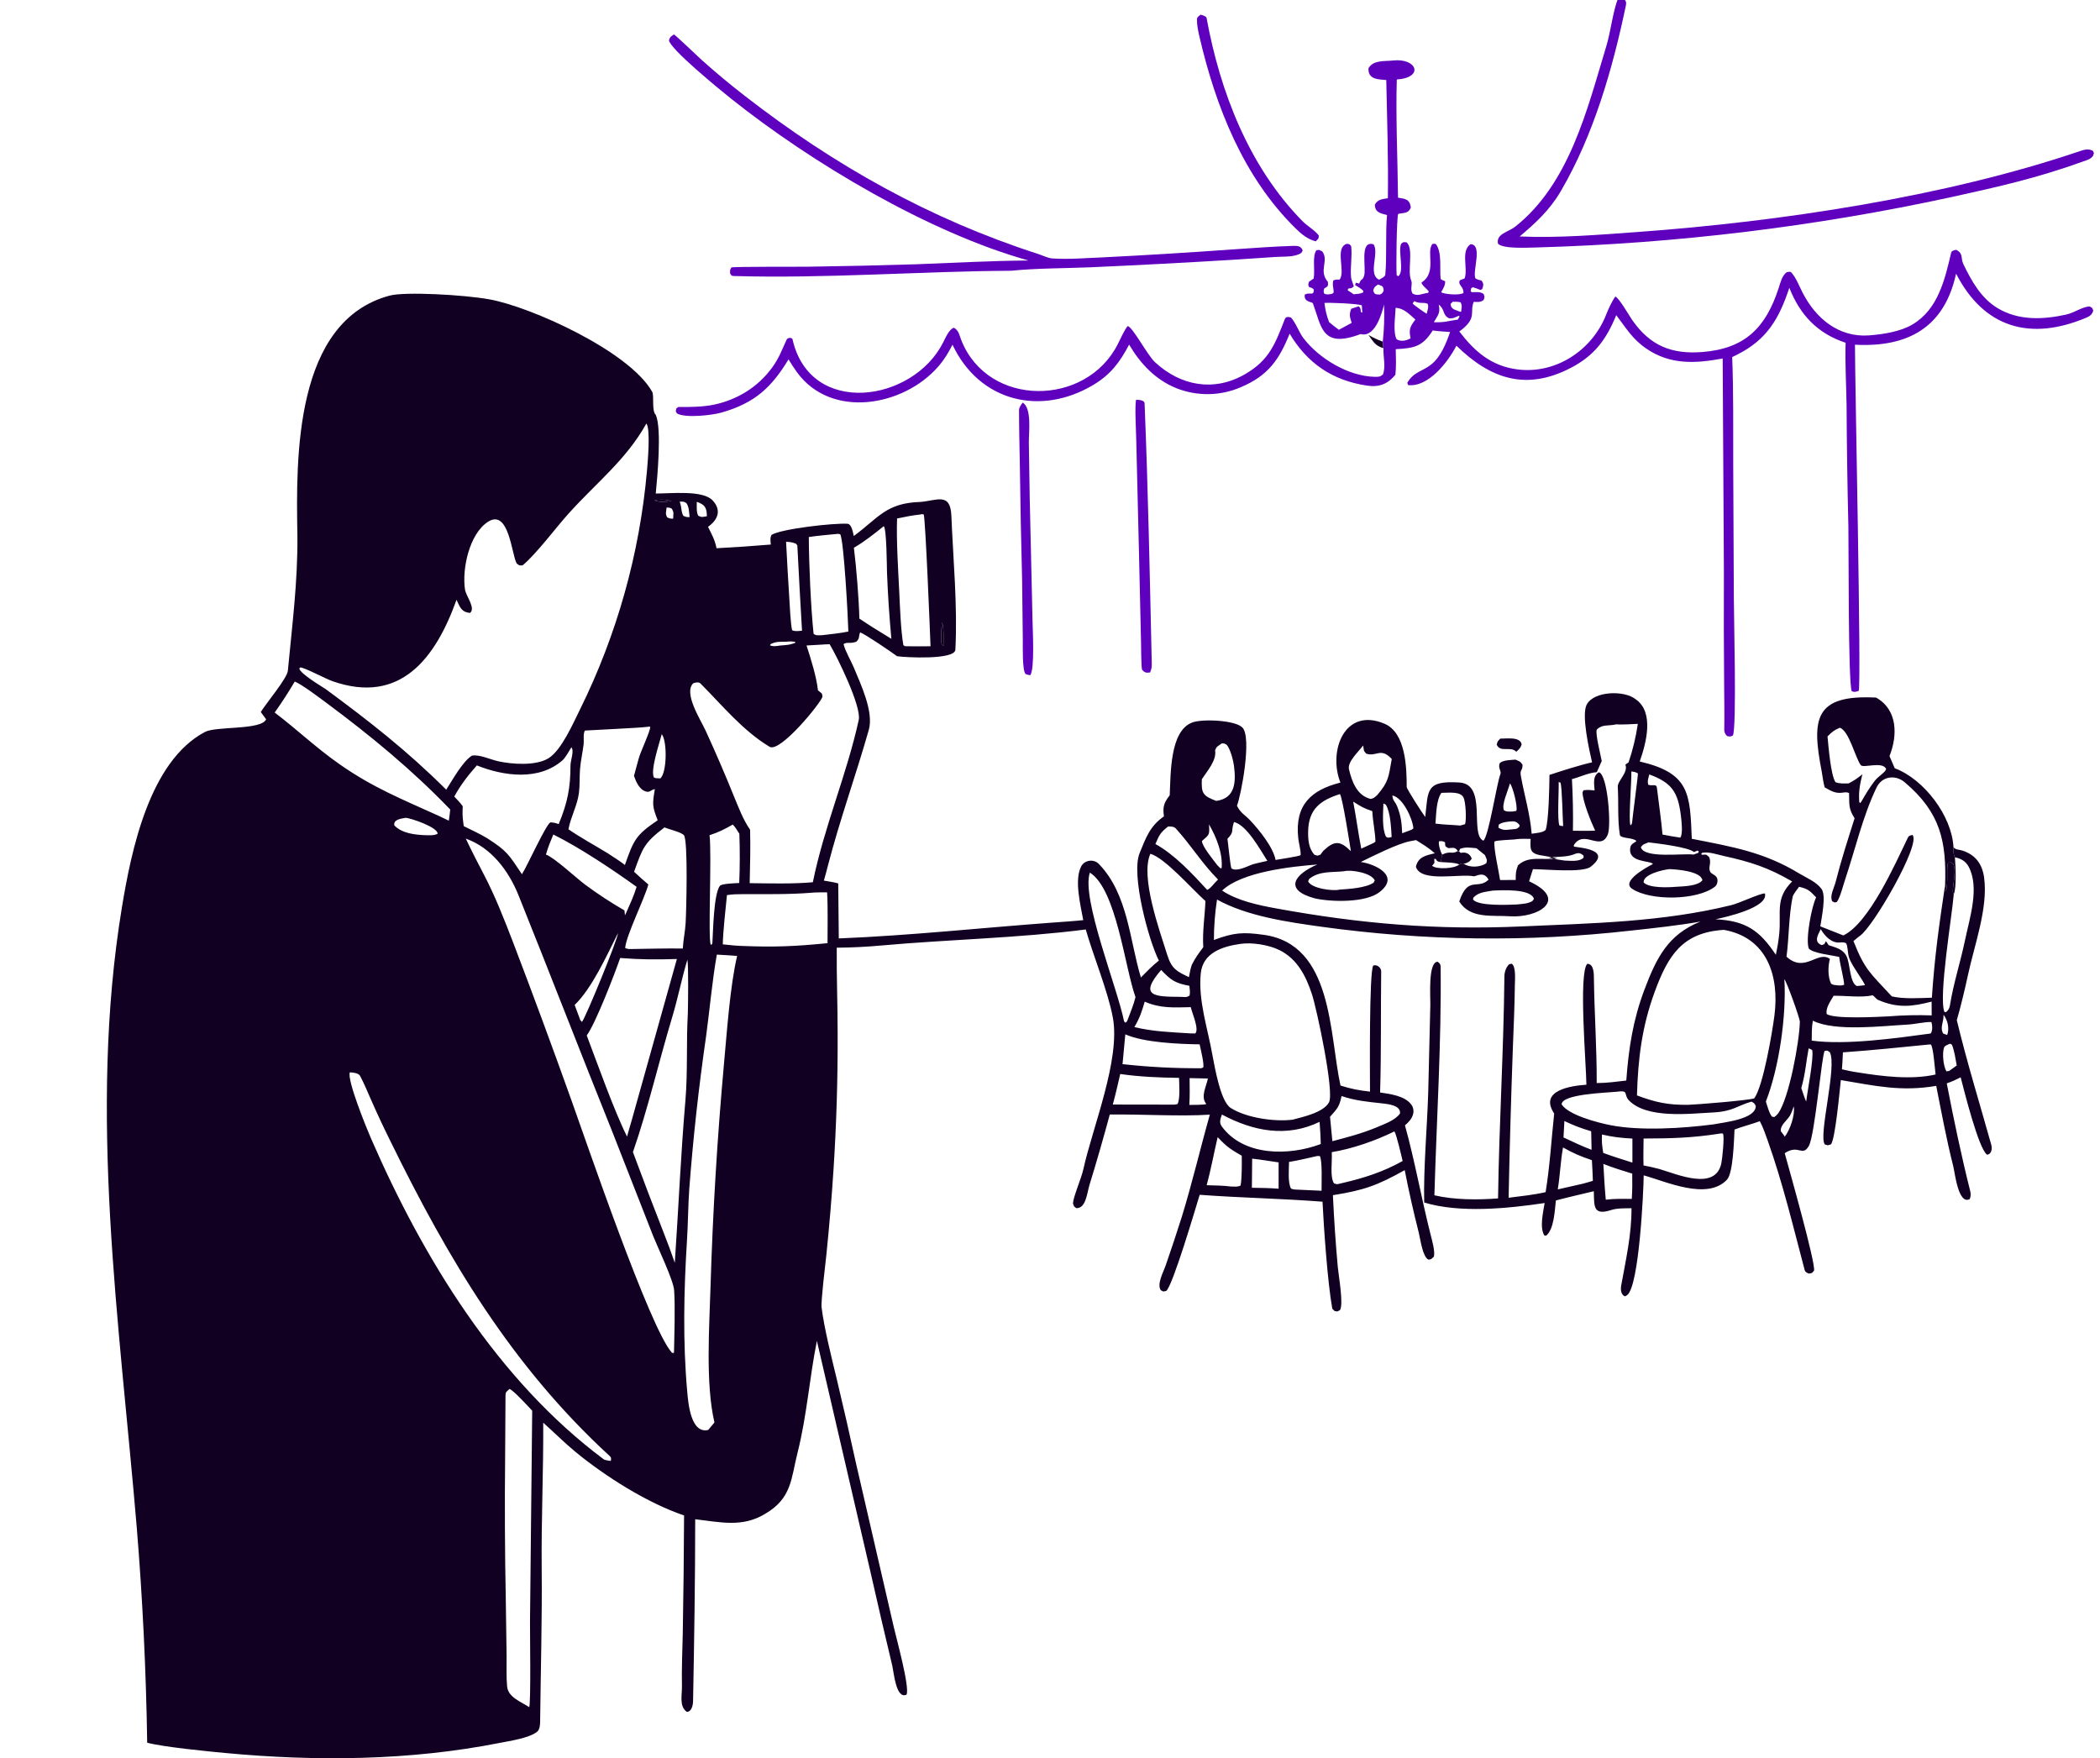 <?xml version="1.0" encoding="UTF-8"?> <svg xmlns="http://www.w3.org/2000/svg" width="172" height="144" viewBox="0 0 172 144" fill="none"><g clip-path="url(#clip0_813_29)"><path d="M170.644 13.217C166.805 14.602 163.736 15.282 159.802 16.15C148.633 18.571 137.264 19.95 125.84 20.269C125.125 20.283 123.15 20.404 122.695 19.968C122.514 19.151 123.53 19.022 124.118 18.554C128.55 15.032 129.994 8.969 131.558 3.805C131.942 2.538 132.083 0.986 132.549 -0.205C132.927 -0.127 133.273 -0.055 133.172 0.429C132.085 5.629 130.531 11.047 127.839 15.655C126.925 17.219 125.764 18.271 124.468 19.369C127.666 19.504 130.902 19.237 134.089 19.006C145.798 18.157 159.318 16.13 170.411 12.36C170.757 12.242 171.064 12.18 171.407 12.345C171.538 12.593 171.514 12.459 171.432 12.765C171.217 13.048 170.989 13.088 170.644 13.217Z" fill="#5F00BE"></path><path d="M107.771 19.766C107.101 19.603 106.591 19.175 106.107 18.699C101.831 14.494 99.57 8.727 98.236 2.985C98.134 2.545 98.03 2.049 98.038 1.599C98.042 1.381 98.184 1.331 98.339 1.202C98.453 1.238 98.798 1.324 98.824 1.467C99.929 7.52 102.303 13.671 106.682 18.117C107.073 18.515 107.706 18.866 108.021 19.299C107.979 19.628 108.032 19.467 107.771 19.766Z" fill="#5F00BE"></path><path d="M84.244 21.338C76.115 19.083 66.445 13.326 59.855 8.063C58.99 7.373 54.871 4.014 54.79 3.295C54.93 2.954 54.871 3.067 55.2 2.82C55.39 2.93 57.126 4.601 57.467 4.908C58.616 5.939 59.803 6.926 61.024 7.87C68.355 13.561 76.196 17.956 85.011 20.797C85.343 20.904 85.84 21.147 86.177 21.169C87.563 21.258 88.989 21.134 90.38 21.078C93.892 20.902 97.403 20.687 100.911 20.433C102.575 20.323 104.246 20.191 105.911 20.141C106.283 20.13 106.574 20.151 106.697 20.524L106.59 20.709C106.056 21.084 105.161 21.002 104.506 21.045L101.053 21.274C97.153 21.513 93.251 21.719 89.348 21.892C87.346 21.976 84.759 21.972 82.83 22.177C75.272 22.22 67.667 22.828 60.089 22.608C59.887 22.602 59.885 22.528 59.8 22.39C59.794 22.125 59.773 22.128 59.905 21.906C60.094 21.832 65.499 21.857 66.17 21.847C69.125 21.805 72.079 21.738 75.033 21.647C78.101 21.534 81.176 21.357 84.244 21.338Z" fill="#5F00BE"></path><path d="M113.257 27.984C113.371 26.901 113.397 26.032 113.36 24.943C113.161 25.777 112.586 27.672 111.444 27.362C108.249 28.574 108.247 26.771 107.536 24.855C107.478 24.699 106.772 24.782 106.868 24.13C107.063 24.02 107.233 24.047 107.462 24.048L107.583 23.961L107.611 23.721C107.419 23.542 107.49 23.604 107.217 23.512C107.127 23.242 107.142 23.383 107.213 23.074C107.347 22.979 107.457 22.904 107.596 22.817C107.724 22.084 107.46 20.989 107.825 20.496C108.13 20.459 107.975 20.449 108.296 20.591C108.877 21.357 107.961 22.175 108.762 23.089C108.786 23.43 108.793 23.447 108.462 23.627C108.403 23.856 108.388 23.846 108.468 24.064C108.702 24.154 108.852 24.106 109.102 24.07L109.237 23.955C109.231 23.559 109.106 23.361 109.204 22.971C109.406 22.88 109.502 22.901 109.725 22.899C110.234 22.2 109.294 20.339 110.295 19.97C110.594 20.019 110.477 19.951 110.668 20.165C110.765 21.048 110.578 21.872 110.662 22.739C110.679 22.912 110.825 23.243 110.883 23.452C110.589 23.779 110.439 23.458 110.382 23.783L110.487 23.846C110.629 23.934 110.734 24.008 110.868 24.105C111.164 24.073 111.401 24.08 111.657 23.947L111.654 23.809C111.381 23.573 111.306 23.532 110.988 23.351L111.046 23.157L111.323 23.229C111.54 22.687 111.537 23.093 111.718 22.617C111.946 22.02 111.302 19.651 112.504 20.013C112.981 20.744 112.009 22.474 112.952 22.909C113.128 22.806 113.446 22.676 113.463 22.493C113.598 21.051 113.469 18.977 113.604 17.617C113.07 17.471 112.613 17.402 112.607 16.758C112.873 16.308 113.194 16.322 113.674 16.236C113.718 13.146 113.61 9.656 113.543 6.556C112.863 6.5 112.026 6.503 112.087 5.585C112.495 4.896 113.416 5.033 114.08 4.957C116.046 4.732 116.673 6.354 114.404 6.512C114.312 9.529 114.473 13.12 114.505 16.192C115.101 16.282 115.473 16.319 115.554 17C115.34 17.508 115.012 17.41 114.517 17.522C114.388 17.898 114.342 21.889 114.393 22.536L114.521 22.628C115.058 22.243 114.477 20.548 114.768 19.956C115.012 19.791 114.877 19.838 115.198 19.845C115.821 20.36 115.241 22.217 115.581 22.966C115.724 23.28 115.465 23.652 115.693 24.044C116.131 24.291 116.391 24.066 116.982 23.986L117.016 23.855C116.798 23.605 116.449 23.352 116.428 23.139C117.74 22.308 116.761 20.591 117.338 19.973C117.479 19.975 117.575 19.943 117.632 20.026C118.117 20.724 117.903 21.995 117.994 22.826C118.004 22.912 118.258 22.995 118.363 23.034C118.391 23.346 118.19 23.669 118.035 23.938C118.288 24.103 119.565 24.216 119.862 23.997C119.893 23.447 119.38 23.358 119.567 22.961L119.961 22.804C120.255 21.951 119.625 20.583 120.435 20.006C121.452 19.998 120.615 22.159 120.828 22.768C120.866 22.878 121.245 22.958 121.339 22.981C121.537 23.23 121.512 23.377 121.398 23.684L121.249 23.751C121.016 23.654 120.878 23.596 120.631 23.528L120.498 23.61L120.45 23.841L120.539 23.934C120.918 23.93 121.228 23.879 121.52 24.082C121.606 24.407 121.609 24.251 121.521 24.568C121.259 24.774 121.049 24.737 120.707 24.724C120.335 25.591 121.059 26.029 119.525 27.153C120.773 28.785 122.123 29.967 124.246 30.253C127.404 30.68 130.415 28.693 131.552 25.77C131.73 25.314 132.026 24.672 132.304 24.287C132.647 24.457 133.394 25.792 133.677 26.201C135.154 28.332 136.924 29.031 139.437 28.833C142.919 28.559 144.619 26.848 145.673 23.618C145.817 23.178 145.949 22.582 146.34 22.297C146.527 22.274 146.618 22.218 146.714 22.316C147.122 22.761 147.366 23.445 147.649 23.988C148.729 26.083 150.597 27.652 153.073 27.472C154.21 27.39 155.65 27.169 156.642 26.578C158.739 25.332 159.295 22.897 159.811 20.691C159.848 20.534 160.097 20.482 160.221 20.464C160.833 20.765 160.576 21.159 160.81 21.639C161.481 23.022 162.254 24.423 163.614 25.241C165.344 26.28 167.362 26.184 169.255 25.761C169.905 25.616 170.58 25.111 171.161 25.102C171.416 25.259 171.319 25.155 171.45 25.436C171.363 25.729 171.2 25.884 170.914 26.006C166.276 27.975 162.487 26.841 160.212 22.417C159.252 26.83 156.26 28.466 151.931 28.235C151.921 30.895 152.467 56.035 152.237 56.59C151.968 56.67 151.931 56.711 151.668 56.622C151.366 55.99 151.423 44.673 151.392 43.147C151.311 39.842 151.262 36.536 151.244 33.23C151.219 31.579 151.112 29.701 151.164 28.075C148.876 27.321 147.442 25.817 146.554 23.575C145.714 26.116 144.712 27.829 142.276 29.051C142.143 29.119 142.009 29.184 141.874 29.248C141.988 32.071 141.95 35.211 141.959 38.053L142.009 48.938C142.006 50.271 142.256 59.685 141.93 60.246C141.701 60.354 141.712 60.337 141.458 60.294C141.292 60.134 141.221 59.973 141.225 59.739C141.245 58.601 141.228 57.449 141.217 56.311C141.188 53.16 141.181 50.009 141.195 46.858L141.096 29.365C138.855 29.776 136.804 29.903 134.825 28.542C133.688 27.761 133.186 26.87 132.379 25.815C131.561 27.802 130.607 29.121 128.644 30.139C124.99 32.032 122.083 31.045 119.287 28.315C118.614 29.63 117.001 31.731 115.329 31.543L115.264 31.359C115.78 30.444 116.513 30.429 117.235 29.848C118.001 29.233 118.461 28.105 118.769 27.193C118.307 27.159 117.804 27.133 117.348 27.069C116.496 28.408 115.827 28.515 114.317 28.601C114.331 29.294 114.366 30.017 114.288 30.703C113.656 31.459 112.954 31.734 111.961 31.585C109.118 31.161 107.073 29.751 105.627 27.331C104.767 29.468 103.869 30.762 101.65 31.707C99.971 32.44 98.07 32.475 96.366 31.803C94.641 31.107 93.414 29.808 92.48 28.227C91.731 29.647 90.993 30.652 89.599 31.497C85.265 34.123 80.222 32.917 78.015 28.238C77.647 28.935 77.361 29.433 76.845 30.027C74.01 33.287 68.085 34.356 65.273 30.485C65.022 30.139 64.805 29.802 64.584 29.435C63.188 31.736 61.844 32.995 59.128 33.784C58.334 34.015 56.147 34.265 55.45 33.868C55.312 33.619 55.338 33.752 55.399 33.452C55.451 33.413 55.504 33.375 55.557 33.337C56.546 33.342 57.532 33.341 58.506 33.14C59.429 32.945 60.311 32.59 61.113 32.093C61.937 31.578 62.655 30.91 63.229 30.126C63.828 29.307 64.029 28.669 64.455 27.767C64.514 27.735 64.573 27.703 64.633 27.671C64.737 27.688 64.883 27.672 64.911 27.793C66.356 34.197 74.771 32.961 77.246 28.055C77.428 27.694 77.748 26.944 78.128 26.846C78.535 27.066 78.572 27.455 78.74 27.876C80.944 33.404 88.969 33.324 91.556 28.181C91.725 27.845 92.132 26.944 92.367 26.706C92.807 26.831 93.961 29.076 94.606 29.673C96.726 31.631 99.45 32.104 101.962 30.657C103.965 29.504 104.439 28.171 105.23 26.148C105.321 25.914 105.532 25.951 105.734 26.005C106.131 26.436 106.401 27.224 106.737 27.67C108.014 29.365 110.438 30.819 112.595 30.866C112.933 30.873 113.041 30.864 113.272 30.67C113.516 29.974 113.276 29.239 113.314 28.52C113.276 28.318 113.272 28.187 113.257 27.984ZM112.865 23.304C112.601 23.491 112.58 23.476 112.47 23.789C112.585 24.132 112.629 24.102 113.016 24.13C113.226 24.033 113.209 24.018 113.332 23.814C113.302 23.424 113.222 23.438 112.865 23.304ZM115.831 24.668L115.702 24.858C115.762 24.963 116.766 25.668 116.853 25.699C116.93 25.356 117.034 25.17 116.931 24.881C116.527 24.719 116.374 24.921 115.831 24.668ZM118.987 24.716L118.81 24.895C118.829 25.354 119.219 25.377 119.607 25.542L119.678 25.52C119.71 25.119 119.779 25.075 119.635 24.763C119.373 24.707 119.25 24.716 118.987 24.716ZM108.478 24.812C108.562 25.44 108.634 25.773 108.855 26.378C109.131 26.608 109.365 26.805 109.662 27.013L110.71 26.446C110.558 25.957 110.483 25.783 110.672 25.29L111.287 25.089C111.602 25.386 111.305 25.553 111.58 25.602L111.539 25.009C111.182 24.87 108.921 24.776 108.478 24.812ZM117.84 24.953C117.976 25.642 117.804 25.771 117.437 26.393C118.416 26.422 118.521 26.296 119.41 26.177L119.546 25.905L119.477 25.868L119.378 25.91C119.059 26.045 119.004 26.094 118.677 26.068C118.118 25.783 118.37 25.35 117.84 24.953ZM114.309 25.209C114.28 25.953 114.082 27.197 114.385 27.785C114.743 28.008 115.17 27.912 115.534 27.715C115.384 26.976 115.471 26.78 115.927 26.175C115.42 25.727 114.992 25.255 114.309 25.209Z" fill="#5F00BE"></path><path d="M159.997 69.394C160.198 69.631 160.442 69.575 160.734 69.671C161.808 70.025 162.353 70.772 162.509 71.879C162.845 74.395 161.708 77.405 161.179 79.892C160.97 80.878 160.543 82.662 160.271 83.558C161.099 87.005 162.142 90.36 163.095 93.772C163.18 94.077 163.128 94.55 162.746 94.579C162.051 94.077 160.876 89.353 160.588 88.244C160.158 88.458 159.913 88.578 159.449 88.738C160.025 91.717 160.636 94.64 161.375 97.582C161.427 97.787 161.419 98.029 161.326 98.222C160.39 98.696 160.117 96.065 159.985 95.545C159.43 93.358 159.024 91.154 158.586 88.943C155.692 89.439 153.56 88.934 150.774 88.47C150.683 89.244 150.313 93.422 149.951 93.74C149.634 93.829 149.789 93.827 149.47 93.746C148.888 93.116 150.509 87.289 149.859 86.168C149.595 86.03 149.728 86.051 149.452 86.075C149.217 86.338 148.645 93.006 148.155 93.859C147.617 94.8 147.314 93.693 146.177 94.459C146.486 95.597 148.724 103.454 148.578 104.083C148.356 104.327 148.489 104.248 148.161 104.323C147.992 104.254 147.856 104.202 147.803 104.001C146.865 100.458 146.016 96.892 144.785 93.431C144.586 92.872 144.419 92.368 144.138 91.839C143.461 92.086 142.677 92.283 142.066 92.519C142.02 93.372 141.958 96.083 141.451 96.624C139.828 98.354 136.448 96.772 134.627 96.274C134.611 97.632 134.256 105.268 133.289 106.067C133.198 106.142 133.181 106.143 133.085 106.183C132.749 106.046 132.728 105.598 132.786 105.281C133.166 103.182 133.638 101.121 133.628 98.967C133.134 98.973 132.44 98.958 131.983 99.108C130.456 99.607 130.577 98.788 130.541 97.573C129.517 97.818 128.448 98.061 127.434 98.331C127.34 99.142 127.287 100.703 126.629 101.219L126.486 101.189C126.09 100.544 126.39 99.299 126.513 98.54C123.506 98.99 119.556 99.387 116.648 98.496C116.584 95.66 116.889 92.368 116.979 89.455L117.151 82.288C117.168 81.655 116.944 78.783 117.757 78.779C117.923 78.918 117.992 78.962 117.995 79.205C118.064 85.437 117.663 91.687 117.484 97.908C119.12 98.287 121.027 98.291 122.698 98.162C122.782 92.118 123.158 86.028 123.217 79.979C123.221 79.631 123.347 79.238 123.596 78.991L123.812 78.935C124.181 79.172 124.079 80.243 124.074 80.683C124.055 82.403 123.974 84.133 123.91 85.852C123.762 89.937 123.646 94.022 123.562 98.109C124.541 97.983 125.639 97.87 126.593 97.649C126.937 95.565 127.068 93.32 127.295 91.209C126.021 89.3 128.69 88.936 129.934 88.849C129.916 87.169 129.282 79.752 130 78.948C130.576 78.937 130.545 79.83 130.55 80.223C130.59 83.04 130.79 85.899 130.777 88.714C131.587 88.713 132.394 88.602 133.2 88.509C133.396 85.854 133.749 83.538 134.7 81.027C135.669 78.464 136.626 76.54 139.269 75.488C137.472 75.805 135.394 76.031 133.573 76.227C125.153 77.18 116.648 77.074 108.255 75.913C105.471 75.526 102.136 75.048 99.68 73.683C99.511 74.779 99.425 75.885 99.424 76.993C101.061 76.385 101.807 76.331 103.534 76.576C109.18 77.379 108.863 84.658 109.792 88.917C110.66 89.193 111.3 89.315 112.21 89.415C112.207 88.25 112.131 79.562 112.477 79.085C112.831 78.978 113.128 79.297 113.125 79.564C113.085 82.868 113.136 86.178 113.037 89.485C113.844 89.606 115.062 89.757 115.587 90.471C115.746 90.684 115.805 90.955 115.75 91.214C115.66 91.63 115.382 91.904 115.074 92.182C115.887 95.108 116.414 98.123 117.158 101.069C117.264 101.49 117.583 102.584 117.428 102.953C117.148 103.18 117.297 103.13 116.989 103.175C116.509 102.923 116.339 101.507 116.202 100.958C115.771 99.265 115.387 97.561 115.053 95.846C112.819 97.092 111.758 97.485 109.172 97.898C109.261 99.864 109.394 101.826 109.572 103.785C109.642 104.541 110.061 106.85 109.745 107.319C109.457 107.449 109.6 107.435 109.303 107.382C109.242 107.319 109.181 107.257 109.12 107.194C108.727 105.018 108.416 100.39 108.32 98.431C104.97 98.171 101.634 98.118 98.259 97.866C97.91 99.011 96.053 105.312 95.523 105.738C95.206 105.801 95.352 105.823 95.071 105.677C94.737 105.179 95.282 104.215 95.488 103.612C95.941 102.307 96.376 100.995 96.793 99.677C97.661 96.865 98.302 94.087 99.092 91.3C96.674 91.463 93.424 91.253 90.896 91.291C90.375 93.226 89.82 95.151 89.231 97.066C89.031 97.729 88.942 98.986 88.162 98.961C87.904 98.767 88.002 98.888 87.88 98.57C87.915 98.008 88.562 96.539 88.734 95.762C89.487 92.341 91.778 86.798 91.15 83.365C90.755 81.207 89.538 78.277 88.928 76.133C83.444 76.84 77.702 76.949 72.184 77.446C70.984 77.554 69.738 77.621 68.533 77.625C68.514 80.013 68.607 82.325 68.607 84.678C68.621 88.365 68.509 92.051 68.273 95.731C68.121 98.086 67.925 100.439 67.683 102.787C67.605 103.527 67.229 106.571 67.294 107.101C67.496 108.766 68.123 111.255 68.526 112.926C69.081 115.249 69.613 117.577 70.122 119.91L73.198 133.241C73.403 134.154 74.532 138.207 74.249 138.809C73.387 139.213 73.204 136.962 73.083 136.442C72.468 133.876 71.87 131.305 71.289 128.73L66.908 109.834C66.302 112.834 66.09 115.946 65.331 118.956C64.791 121.097 64.862 122.717 62.682 123.99C60.801 125.15 58.953 124.668 56.94 124.443C56.94 129.406 56.859 134.371 56.766 139.331C56.76 139.661 56.652 140.225 56.248 140.219C55.613 139.744 55.869 138.873 55.854 138.119C55.826 136.685 55.887 135.236 55.922 133.8C55.979 130.578 56.014 127.355 56.029 124.131C53.029 123.116 49.621 120.961 47.172 118.957C46.281 118.228 45.369 117.311 44.493 116.534C44.515 120.518 44.328 124.485 44.367 128.47C44.408 132.662 44.285 136.862 44.239 141.054C44.236 141.31 44.197 141.69 43.989 141.849C43.341 142.374 41.704 142.608 40.903 142.767C33.588 144.214 25.879 144.286 18.468 143.59C17.044 143.456 13.386 143.102 12.056 142.746C11.966 136.853 11.681 130.965 11.199 125.091C9.784 108.256 7.211 91.178 9.982 74.34C10.746 69.696 12.234 62.355 16.789 59.954C17.721 59.463 21.393 59.821 21.799 58.919C21.654 58.718 21.508 58.519 21.36 58.321C21.783 57.621 23.52 55.562 23.577 54.944C23.924 51.241 24.394 47.656 24.359 43.875C24.238 37.426 24.117 26.297 31.915 24.213C33.166 23.878 37.971 24.14 40.07 24.517C43.496 25.132 51.548 28.772 53.417 32.093C53.597 32.413 53.355 33.649 53.714 33.987C54.22 35.157 53.828 39.181 53.709 40.424C54.966 40.43 57.561 40.126 58.367 40.989C59.135 41.812 58.778 42.592 57.99 43.154C58.308 43.797 58.544 44.192 58.688 44.906C60.172 44.829 61.654 44.728 63.134 44.604C63.111 44.296 63.052 44.067 63.197 43.807C64.056 43.307 68.253 42.835 69.407 42.901C69.761 42.922 69.859 43.622 69.929 43.905C71.948 42.422 72.566 41.198 75.368 41.115C76.688 41.025 77.839 40.276 77.921 42.236C78.07 45.849 78.434 49.612 78.25 53.218C78.206 54.068 74.141 53.855 73.471 53.75C73.018 53.407 70.883 51.957 70.45 51.797C70.303 52.142 70.44 52.252 70.157 52.546C69.683 52.769 69.362 52.544 69.093 52.764C69.241 53.372 69.68 54.074 69.92 54.653C70.486 56.019 71.579 58.3 71.16 59.779C70.11 63.481 68.788 67.134 67.819 70.871C67.712 71.283 67.602 71.724 67.479 72.13C67.836 72.193 68.316 72.264 68.655 72.359L68.701 76.867C74.545 76.632 80.434 75.993 86.268 75.566C87.055 75.508 87.947 75.452 88.723 75.369C88.51 74.172 87.966 72.073 88.56 70.958C88.842 70.428 89.626 70.334 90.027 70.795C92.389 73.248 92.522 77.029 93.444 80.065C93.941 79.562 94.361 79.125 94.917 78.681C94.078 77.03 92.62 71.64 93.341 69.876C93.849 68.633 94.187 67.656 95.332 66.869C95.229 66.138 95.313 65.791 95.746 65.219L95.805 65.143C95.894 63.396 95.802 59.858 97.659 59.176C98.494 58.869 101.157 58.984 101.757 59.591C102.562 60.406 101.637 65.204 101.312 65.995C101.615 66.614 101.957 66.73 102.398 67.198C103.113 67.96 104.29 69.402 104.474 70.439C104.839 70.369 106.328 70.161 106.53 70.046C106.541 69.574 106.38 69.108 106.331 68.637C106.045 65.927 107.386 64.713 109.785 64.101C108.771 61.518 110.119 57.897 113.395 59.279C115.149 60.02 115.214 62.895 115.215 64.457C115.215 64.635 116.553 66.695 116.733 66.919C116.986 64.735 116.746 63.92 119.536 64.095C121.842 64.239 120.342 68.336 121.493 68.861C121.927 68.551 122.583 64.188 122.891 63.405C122.986 63.164 122.683 62.909 122.829 62.524C123.069 62.255 123.743 62.256 124.129 62.221C124.526 62.413 124.479 62.322 124.703 62.638C124.709 63.2 124.459 62.974 124.571 63.593C124.862 65.19 125.318 66.66 125.451 68.292C125.829 68.228 126.357 68.21 126.593 67.983C126.851 67.26 126.902 64.362 126.909 63.473C127.908 63.142 129.39 62.668 130.398 62.443C130.164 61.429 129.517 58.576 129.954 57.723C130.536 56.588 133.058 56.528 133.969 57.277C135.52 58.34 134.82 60.905 134.301 62.374C138.405 63.33 138.417 65.005 138.566 68.706C141.868 69.357 144.473 69.786 147.372 71.551C147.958 71.908 148.741 72.211 149.188 72.808C149.595 73.352 149.196 75.156 149.093 75.878C149.719 76.137 150.364 76.367 150.978 76.622C153.09 75.617 155.246 70.72 156.262 68.615C156.351 68.432 156.475 68.43 156.641 68.392C157.377 69.101 153.402 75.963 152.33 76.66C152.173 76.762 151.972 76.963 151.807 77.083C152.746 79.467 153.194 79.71 154.95 81.615C155.961 81.844 157.178 81.751 158.229 81.722C158.457 78.342 158.81 75.839 159.312 72.499L159.364 72.992C159.609 72.431 159.379 70.877 159.577 70.66C159.885 70.643 159.754 70.6 159.99 70.779C160.308 71.568 159.758 72.984 160.022 73.252C159.887 74.977 158.768 81.604 159.253 82.879L159.38 82.909C159.571 82.768 159.666 82.597 159.707 82.36C160.005 80.504 160.566 78.835 160.951 76.983C161.323 75.194 162.167 72.664 161.224 70.96C160.983 70.525 160.582 70.312 160.115 70.223C159.984 70.034 159.983 69.621 159.997 69.394ZM119.403 69.709C119.184 69.369 119.022 69.45 118.629 69.472C118.316 69.287 118.386 69.364 118.355 68.984C118.104 68.888 118.121 68.883 117.857 68.912C117.801 69.194 117.981 69.766 118.121 70.004C118.085 70.212 118.051 70.406 118.007 70.613C117.501 70.571 117.749 70.312 117.47 70.35C117.483 70.78 117.55 70.601 117.296 70.915C117.669 71.239 119.145 71.153 119.522 70.812C119.771 70.706 119.649 70.716 119.897 70.753C120.364 71.089 121.26 71.049 121.739 70.701C121.833 70.396 121.767 70.423 121.623 70.04L120.932 69.479C120.435 69.439 120.023 69.351 119.577 69.538L119.506 69.746L119.403 69.709ZM52.944 34.688C51.258 37.701 48.862 39.515 46.568 42.068C45.496 43.26 43.944 45.356 42.803 46.31C42.456 46.307 42.611 46.355 42.322 46.158C41.908 45.48 41.693 41.609 39.954 42.749C38.438 43.744 37.832 46.594 38.085 48.286C38.166 48.827 38.992 49.833 38.491 50.207C37.766 50.12 37.685 49.732 37.39 49.131C35.697 53.859 32.826 57.761 27.227 55.794C26.656 55.594 25.008 54.708 24.604 54.667L24.512 54.755C24.605 55.195 26.265 56.173 26.684 56.451C30.289 59.109 33.346 61.495 36.549 64.683C37.071 63.868 37.898 62.367 38.652 61.896C39.237 61.776 40.193 62.217 40.775 62.348C41.937 62.609 43.9 62.749 44.934 62.103C45.993 61.441 46.945 59.238 47.504 58.114C50.53 51.987 52.391 45.351 52.992 38.544C53.047 37.859 53.297 35.185 52.944 34.688ZM53.584 40.968C54.012 41.187 54.516 41.098 54.999 41.051C54.5 40.903 54.102 40.907 53.584 40.968ZM55.67 41.09L55.699 41.178C55.847 41.643 55.789 41.987 55.985 42.263C56.23 42.356 56.217 42.352 56.48 42.359C56.437 41.955 56.443 41.537 56.224 41.217C56.01 41.059 55.941 41.091 55.67 41.09ZM57.071 41.106C57.072 41.459 57.025 41.952 57.188 42.24C57.47 42.388 57.52 42.351 57.897 42.285C57.882 41.581 57.75 41.34 57.071 41.106ZM54.599 41.568C54.556 41.99 54.484 42.029 54.629 42.361C54.862 42.489 54.863 42.471 55.134 42.489C55.144 42.034 55.216 42.015 55.032 41.671C54.83 41.568 54.83 41.583 54.599 41.568ZM75.397 42.14C74.691 42.217 74.172 42.323 73.474 42.47C73.413 44.342 73.556 46.496 73.648 48.38C73.712 49.692 73.774 51.592 73.989 52.846C74.18 52.965 74.079 52.924 74.307 52.935C74.942 52.944 75.578 52.945 76.214 52.935C76.176 51.841 75.794 42.365 75.654 42.132C75.515 42.119 75.511 42.097 75.397 42.14ZM72.384 43.1C71.572 43.75 70.836 44.34 69.938 44.868C70.142 46.49 70.347 49.048 70.387 50.671L71.43 51.354L73.007 52.326C72.841 50.527 72.722 48.724 72.65 46.919C72.633 46.449 72.626 43.328 72.384 43.1ZM68.542 43.735C67.785 43.81 66.995 43.875 66.245 43.987C66.254 46.163 66.41 49.749 66.636 51.914C66.844 52.081 67.048 52.035 67.362 52.027C68.031 51.944 68.835 51.866 69.484 51.731C69.463 50.722 69.124 44.3 68.82 43.762C68.687 43.737 68.67 43.718 68.542 43.735ZM64.384 44.374C64.461 45.923 64.549 47.472 64.649 49.02C64.687 49.632 64.749 51.078 64.877 51.62C65.126 51.74 65.401 51.683 65.689 51.663C65.564 49.671 65.416 46.754 65.305 44.67C65.264 44.622 65.224 44.575 65.183 44.527C64.823 44.404 64.771 44.404 64.384 44.374ZM77.143 50.996C77.108 51.574 77.044 52.184 77.119 52.754L77.27 52.899C77.271 52.547 77.327 51.211 77.143 50.996ZM64.347 52.563C63.859 52.575 63.565 52.539 63.13 52.754L63.063 52.854C63.298 52.974 63.629 52.919 63.894 52.876C64.369 52.835 64.713 52.834 65.156 52.64L65.106 52.568C64.749 52.531 64.706 52.532 64.347 52.563ZM67.232 52.805L66.058 52.872C66.392 53.887 66.889 55.485 66.994 56.546C67.333 56.833 67.318 56.726 67.367 57.063C67.204 57.624 63.885 61.682 63.032 61.169C60.846 59.855 59.162 57.782 57.382 55.993C57.22 55.831 56.962 55.904 56.775 55.97C55.968 56.783 57.376 58.933 57.8 59.86C58.599 61.601 59.358 63.36 60.077 65.135C60.462 66.064 60.863 67.149 61.436 67.961C61.478 69.418 61.433 70.881 61.403 72.339C62.945 72.359 65.059 72.411 66.576 72.263C67.501 67.71 69.352 63.46 70.334 58.975C70.576 57.871 68.556 53.771 67.951 52.768C67.832 52.773 67.32 52.788 67.232 52.805ZM24.143 55.824C23.631 56.693 23.082 57.541 22.499 58.364C24.343 59.768 25.88 61.248 27.832 62.613C30.575 64.53 32.94 65.467 35.868 66.797L36.76 67.222C36.799 66.934 36.856 66.593 36.876 66.308C33.754 63.062 30.366 60.269 26.757 57.589C26.18 57.161 24.773 56.093 24.143 55.824ZM132.405 59.325L132.308 59.346C131.71 59.473 131.22 59.316 130.782 59.766C130.652 60.106 131.097 61.818 131.19 62.335L130.785 63.249C130.131 63.291 129.398 63.647 128.749 63.819C128.827 65.226 128.854 66.636 128.83 68.045C129.457 68.056 130.025 68.064 130.651 68.038C130.318 67.335 129.625 65.633 129.617 64.898L129.697 64.735C130.044 64.678 130.249 64.714 130.603 64.743C130.577 64.201 130.423 63.571 130.957 63.255C131.679 63.455 131.974 67.59 131.696 68.322C131.127 69.818 129.753 67.88 128.906 69.221L128.909 69.345C129.421 69.44 132.069 69.603 130.285 70.996C129.63 71.509 126.628 71.198 125.555 71.194L125.238 72.186C128.556 73.716 125.919 75.217 123.645 75.051C122.237 74.948 120.416 75.288 119.52 73.841C120.239 71.694 121.039 72.919 121.922 72.052C121.51 71.298 120.876 71.814 120.696 71.776C119.598 71.541 116.376 72.313 115.97 71.001C116.141 70.183 116.799 70.065 117.518 69.891C117.008 69.437 116.56 69.177 115.98 68.813L115.493 68.905C114.465 69.102 112.464 70.111 111.455 70.606C112.638 70.776 114.73 71.739 112.974 73.084C111.83 73.96 109.027 73.885 107.701 73.589C105.066 72.884 106.059 71.593 107.896 70.812C105.707 70.983 101.707 71.414 100.097 72.946C101.333 73.781 103.103 74.152 104.571 74.417C111.425 75.667 117.649 76.194 124.614 75.884C130.358 75.628 136.153 75.529 141.778 74.146C142.476 73.983 144.066 73.196 144.553 73.179C144.872 74.337 141.333 75.127 140.501 75.299C142.977 75.419 144.116 76.201 145.449 78.207C145.574 77.624 145.671 77.075 145.728 76.481C145.902 74.677 145.37 73.616 146.786 72.198C144.799 71.049 143.402 70.603 141.166 70.108C140.644 69.993 139.926 69.738 139.414 69.856L139.331 69.944L139.396 70.015C139.816 70.004 139.668 69.949 139.972 70.185C140.231 70.692 139.838 71.069 140.112 71.469C140.319 71.659 140.608 71.716 140.665 72.026C140.7 72.211 140.637 72.492 140.458 72.63C138.994 73.765 135.154 73.802 133.667 72.794C132.772 72.187 134.84 71.048 135.385 70.771C135.16 70.456 133.305 70.692 133.531 69.417C133.579 69.147 133.778 69.083 134.034 68.896C133.79 68.588 132.726 68.705 132.673 68.377C132.471 67.125 132.582 65.731 132.503 64.445C132.473 63.968 133.383 63.27 133.127 62.633C133.215 62.569 133.303 62.504 133.391 62.439C133.731 61.428 133.974 60.43 134.133 59.376L134.146 59.291C133.791 59.306 132.688 59.377 132.405 59.325ZM53.123 59.519L52.999 59.539C52.507 59.618 47.915 59.828 47.907 59.84C47.744 60.11 47.841 60.634 47.803 60.956C47.722 61.637 47.563 62.305 47.508 62.991C47.455 63.631 47.499 64.29 47.421 64.926C47.295 65.959 46.749 66.903 46.557 67.925C47.554 68.614 48.738 69.252 49.785 69.897C50.136 70.129 50.889 70.603 51.18 70.851C51.9 68.823 52.055 68.407 53.868 67.188C53.417 66.036 53.428 65.87 53.636 64.641C53.341 64.661 53.258 64.92 52.944 64.843C52.367 64.701 52.095 64.037 51.926 63.552C52.022 63.154 52.227 62.48 52.307 62.152C52.438 61.62 53.276 59.882 53.258 59.526L53.123 59.519ZM54.201 60.136C53.997 60.916 53.26 63.069 53.557 63.683L53.712 63.74L54.085 63.76C54.633 63.269 54.654 60.705 54.201 60.136ZM100.069 60.892C99.716 61.156 99.664 61.107 99.522 61.451C99.665 62.27 98.895 63.126 98.438 63.825C98.382 64.971 98.52 65.195 99.62 65.603C101.173 65.387 101.242 64.077 101.068 62.721C101.011 62.278 100.751 61.278 100.448 60.982C100.218 60.886 100.305 60.894 100.069 60.892ZM111.65 61.063C111.254 61.591 110.345 62.402 110.488 63.015C110.722 64.019 111.154 65.179 112.264 65.441C112.533 65.386 112.582 65.315 112.788 65.137C113.752 64.022 113.722 63.65 113.992 62.17C113.078 61.177 112.729 62.03 111.891 61.726C111.651 61.456 111.724 61.486 111.65 61.063ZM46.797 61.216C46.641 61.472 46.296 62.077 46.094 62.257C44.149 63.985 41.24 63.571 39.056 62.695C38.331 63.516 37.739 64.28 37.206 65.244C37.454 65.508 37.685 65.741 37.898 66.034C37.881 66.63 37.867 66.829 37.951 67.423L37.984 67.671C38.591 67.97 39.317 68.306 39.887 68.651C41.539 69.698 41.678 70.011 42.75 71.607C43.183 70.936 44.711 67.545 45.079 67.361C45.418 67.382 45.429 67.395 45.759 67.503C46.474 65.768 46.723 64.563 46.726 62.69C46.727 62.281 47.05 61.488 46.797 61.216ZM133.618 63.185C133.636 64.073 133.368 67.198 133.543 67.603C133.66 67.491 133.621 67.555 133.671 67.418C133.71 66.941 134.178 63.455 134.152 63.35C133.935 63.224 133.865 63.229 133.618 63.185ZM135.087 63.434C135.001 63.772 134.916 63.949 134.998 64.273C135.295 64.416 135.665 64.166 135.706 64.511C135.839 65.611 136.082 67.311 136.167 68.357C136.675 68.458 137.112 68.539 137.624 68.61C137.854 68.325 137.723 67.216 137.674 66.824C137.433 64.861 136.927 64.117 135.087 63.434ZM127.664 64.048C127.686 64.793 127.531 67.223 127.729 67.618C127.863 67.647 127.895 67.661 128.03 67.665C127.984 67.063 127.946 64.497 127.813 64.114L127.664 64.048ZM123.672 64.167C123.493 64.823 122.974 65.912 123.176 66.36C123.377 66.511 123.627 66.471 123.895 66.472L124.194 66.421C124.328 66.074 123.907 64.442 123.672 64.167ZM118.057 64.942C117.629 65.561 117.638 66.675 117.57 67.46C118.309 67.558 118.885 67.558 119.604 67.62L119.995 67.509C120.12 67.137 120.055 65.67 119.859 65.305C119.587 64.798 118.607 64.944 118.057 64.942ZM109.744 65.044C108.145 65.553 107.167 66.274 107.142 68.13C107.133 68.784 107.19 69.521 107.666 70.017C107.985 70.109 107.83 70.112 108.148 70.007C108.23 69.9 108.313 69.797 108.389 69.686C109.305 68.826 109.767 68.858 110.644 69.721C110.561 69.198 109.955 65.27 109.744 65.044ZM114.041 65.156C114.068 65.603 114.274 65.638 114.45 66.089C114.754 66.871 114.807 67.432 114.845 68.252L115.628 67.959L115.763 67.848C115.697 67.037 114.89 65.319 114.041 65.156ZM110.832 65.661C111.081 66.946 111.251 68.288 111.494 69.513L112.493 69.054L112.653 68.946C112.658 68.292 112.43 67.233 112.398 66.438C111.692 66.21 111.468 66.058 110.832 65.661ZM113.307 65.814C113.287 66.629 113.172 67.827 113.522 68.54C113.778 68.658 113.644 68.617 113.983 68.559C113.936 67.801 113.891 66.548 113.505 65.908L113.307 65.814ZM33.25 66.986C32.867 67.053 32.211 67.113 32.294 67.604C32.935 68.28 34.007 68.377 34.873 68.413C35.209 68.411 35.563 68.453 35.843 68.29C35.856 67.764 33.726 67.043 33.25 66.986ZM123.409 67.318C123.131 67.376 122.99 67.382 122.755 67.547L122.729 67.794C123.165 68.051 123.334 67.973 123.858 67.93C124.264 67.879 124.167 67.949 124.441 67.722L124.461 67.583C124.142 67.176 123.889 67.276 123.409 67.318ZM101.07 67.331L101.024 67.481C100.836 68.106 101.093 68.132 100.533 68.707C100.598 69.14 100.762 70.898 100.86 71.129C101.288 71.426 102.111 70.977 102.61 70.793C103.003 70.697 103.406 70.591 103.803 70.514C103.202 69.581 102.133 67.593 101.07 67.331ZM60.019 67.54C59.336 67.926 58.866 68.168 58.114 68.411C58.307 69.919 57.981 76.767 58.21 77.394L58.33 77.328L58.349 77.209C58.409 76.35 58.444 73.249 58.962 72.56C59.101 72.376 60.225 72.346 60.547 72.327C60.602 70.983 60.605 69.638 60.557 68.294C60.403 68.057 60.215 67.727 60.019 67.54ZM99.022 67.523L99.03 67.65C99.074 68.432 99.016 68.371 98.447 68.888C98.441 69.309 99.411 70.478 99.712 70.878L99.957 71.122L100.058 71.108C100.159 69.879 99.623 68.56 99.022 67.523ZM95.673 67.699C95.02 68.214 94.954 68.396 94.633 69.136C96.185 69.981 97.668 71.577 98.874 72.89C99.151 72.789 99.473 72.308 99.763 72.042C98.441 70.713 97.548 69.225 96.303 67.86C96.148 67.69 95.896 67.698 95.673 67.699ZM54.425 67.773C52.742 69.052 52.635 69.463 51.934 71.406C52.313 71.765 52.703 72.112 53.104 72.448C52.776 73.647 51.253 76.695 51.206 77.656C51.457 77.744 51.446 77.736 51.715 77.735C53.088 77.717 54.559 77.673 55.925 77.695C55.962 76.993 56.113 76.315 56.156 75.615C56.209 74.73 56.37 68.804 56.011 68.409C55.776 68.151 54.799 67.934 54.425 67.773ZM45.32 68.356C45.065 68.963 44.896 69.369 44.714 69.997C45.397 70.238 47.159 71.888 47.934 72.467C48.963 73.23 50.036 73.933 51.147 74.572C51.163 74.713 51.175 74.829 51.186 74.971L51.258 74.832C51.573 74.117 51.916 73.387 52.141 72.641C50.213 71.251 47.447 69.403 45.32 68.356ZM38.15 68.691C38.618 69.681 39.124 70.664 39.632 71.634C40.569 73.424 41.296 75.302 42.023 77.185C43.673 81.507 45.276 85.846 46.831 90.203C48.001 93.458 53.24 108.847 55.031 110.797L55.148 110.831L55.203 110.781C55.231 109.354 55.309 107.054 55.215 105.689C55.159 104.872 53.895 102.233 53.509 101.271L50.179 92.773C47.576 86.298 45.066 79.794 42.465 73.323C41.666 71.337 40.245 69.428 38.15 68.691ZM124.026 68.761C123.724 68.787 122.57 68.824 122.403 68.928C122.326 69.528 122.753 71.316 122.864 72.084L124.145 72.079C124.148 71.544 124.139 71.372 124.332 70.879C125.205 70.062 126.292 70.476 127.579 70.318C127.219 70.239 126.813 70.151 126.45 70.1C125.327 69.944 125.314 69.684 125.366 68.713C124.95 68.711 124.425 68.686 124.026 68.761ZM135.017 68.997C134.662 69.159 134.585 69.123 134.395 69.393C134.657 70.352 137.86 69.878 138.712 69.998L139.098 69.856L139.141 69.739L139.035 69.673L138.746 69.791C138.293 69.388 135.738 69.082 135.017 68.997ZM129.03 69.933C128.327 70.242 127.601 70.136 126.833 70.248C127.352 70.378 127.625 70.421 128.149 70.489C128.626 70.502 129.354 70.607 129.706 70.249L129.695 70.074C129.459 69.887 129.328 69.832 129.03 69.933ZM94.221 69.933C93.374 71.811 94.985 76.244 95.601 78.21C95.963 79.367 96.384 79.565 97.378 80.038C97.439 79.736 97.509 79.306 97.616 79.028C97.919 78.426 98.149 78.13 98.554 77.583C98.473 76.27 98.681 75.105 98.73 73.804C97.586 72.785 95.42 70.279 94.221 69.933ZM136.74 71.189C136.218 71.238 134.551 71.615 134.625 72.288C135.098 72.754 136.611 72.695 137.285 72.637C137.872 72.596 139.048 72.595 139.435 72.102C139.319 71.355 137.33 71.211 136.74 71.189ZM110.077 71.364C109.089 71.475 108.073 71.318 107.233 71.989L107.142 72.186C107.397 72.788 109.217 73.009 109.705 72.869C110.487 72.817 111.853 72.735 112.498 72.304L112.602 72.118C112.325 71.494 110.658 71.211 110.077 71.364ZM89.265 71.476C88.543 73.571 91.525 80.921 92.064 83.652L92.175 83.774C92.343 83.632 92.288 83.697 92.377 83.487C92.585 82.935 92.872 82.235 93.002 81.675C92.131 79.262 91.441 72.836 89.265 71.476ZM147.353 72.635C147.225 72.805 146.865 73.271 146.828 73.449C146.505 75.005 146.536 76.725 146.325 78.363C147.826 79.741 148.898 77.826 149.876 78.543C149.718 79.149 149.694 80.011 149.981 80.585L150.185 80.672C150.467 80.701 150.806 80.774 151.046 80.658C151.01 80.078 150.728 79.124 150.637 78.378C149.991 78.235 148.472 78.081 148.147 77.691C147.869 76.927 148.377 74.259 148.751 73.502C148.221 72.957 148.114 72.82 147.353 72.635ZM122.256 72.95C121.639 73.062 121.096 73.076 120.675 73.525L120.648 73.685C121.108 74.237 123.53 74.113 124.21 74.088C124.67 74.038 125.107 74.035 125.501 73.814L125.639 73.633C125.402 72.776 122.976 72.914 122.256 72.95ZM66.439 73.126C64.565 73.278 62.663 73.232 60.785 73.241C60.328 73.243 59.993 73.246 59.541 73.32C59.427 74.408 59.224 76.286 59.198 77.351C59.694 77.401 60.215 77.464 60.711 77.48C63.385 77.591 65.112 77.521 67.779 77.255C67.775 75.996 67.818 74.317 67.743 73.091C67.373 73.097 66.788 73.086 66.439 73.126ZM141.195 76.165C137.781 76.377 136.614 78.279 135.52 81.264C134.476 84.113 134.161 86.727 134.075 89.727C135.618 90.301 136.628 90.52 138.303 90.495C138.951 90.478 143.227 90.131 143.681 89.967C144.413 88.968 145.159 84.544 145.335 83.178C145.749 79.948 144.744 76.799 141.195 76.165ZM149.127 76.107C148.906 76.569 148.523 77.14 149.201 77.415C149.5 77.305 149.382 77.4 149.543 77.091C149.653 77.223 149.681 77.27 149.77 77.418C150.34 77.61 150.928 77.733 151.226 78.293C151.55 78.903 151.484 80.515 152.092 80.766L152.746 80.701C152.694 80.414 151.592 79.014 151.427 78.378C151.319 77.961 151.347 77.476 151.196 77.252C151.029 77.188 150.896 77.176 150.72 77.198C150.014 77.282 149.45 76.66 149.127 76.107ZM50.614 76.435C49.708 78.248 48.481 80.959 47.067 82.317L47.532 83.563L47.663 83.704C47.893 83.529 50.611 76.915 50.614 76.435ZM101.547 77.321C100.155 77.524 98.524 78.026 98.35 79.717C98.12 81.935 98.923 84.247 99.303 86.419C99.502 87.448 99.968 90.221 100.799 90.752C102.07 91.563 104.369 91.899 105.87 91.715C106.729 91.483 108.375 91.134 108.848 90.301C109.316 89.479 107.841 82.606 107.454 81.436C106.964 79.953 106.267 78.56 104.802 77.827C103.927 77.39 102.51 77.165 101.547 77.321ZM58.711 78.193C58.331 80.34 58.128 82.714 57.831 84.889C57.229 89.043 56.769 93.217 56.453 97.403C56.358 98.781 56.356 100.164 56.27 101.54C56.011 105.708 55.916 109.867 56.291 114.032C56.373 114.948 56.58 117.455 58.004 117.129L58.517 116.516C57.768 113.314 58.102 108.672 58.198 105.306C58.381 99.261 58.746 93.223 59.292 87.2C59.526 84.664 59.798 80.706 60.376 78.3C59.827 78.262 59.259 78.215 58.711 78.193ZM50.794 78.47C50.373 79.707 48.762 83.879 48.056 84.812C48.922 87.097 50.301 90.988 51.358 93.099C51.478 92.672 51.597 92.222 51.73 91.801L55.44 78.553C53.647 78.606 52.576 78.602 50.794 78.47ZM56.298 78.609C55.834 80.163 55.517 81.789 55.052 83.33C53.967 86.927 53.071 90.834 51.84 94.368C52.656 96.572 53.493 98.767 54.351 100.955C54.677 101.775 54.983 102.602 55.269 103.437C55.571 99.005 55.758 94.562 56.139 90.13C56.337 87.822 56.202 85.359 56.336 83.038C56.356 82.416 56.403 79.05 56.298 78.609ZM95.104 79.449C93.227 81.625 94.587 81.638 96.689 81.652C97.086 81.658 97.128 81.724 97.421 81.559C97.499 81.297 97.443 81.027 97.416 80.748C96.256 80.532 95.923 80.307 95.104 79.449ZM146.147 80.21C146.328 83.183 145.718 87.451 144.633 90.227C144.749 90.583 144.908 91.198 145.133 91.462L145.319 91.502C145.474 91.379 145.506 91.359 145.633 91.21C146.527 89.976 147.372 85.387 147.417 83.702C147.425 83.416 146.318 80.352 146.147 80.21ZM153.368 81.523C152.479 81.739 151.144 81.544 150.179 81.566C149.921 82.022 149.517 82.561 149.615 83.057C150.213 83.489 153.776 83.294 154.688 83.25C155.861 83.156 157.039 83.13 158.215 83.171L158.209 82.042C156.658 82.441 155.439 82.614 153.792 81.889C153.699 81.848 153.499 81.58 153.368 81.523ZM93.76 82.046C93.513 82.873 93.352 83.379 92.912 84.128C94.444 84.504 95.917 84.543 97.487 84.645L97.901 84.651C98.23 84.294 97.652 83.031 97.529 82.496C96.159 82.523 95.044 82.612 93.76 82.046ZM159.184 83.119C159.209 83.724 158.867 84.164 159.158 84.658L159.483 84.776C159.68 84.248 159.529 83.561 159.184 83.119ZM148.48 83.606C148.381 84.153 148.395 84.682 148.389 85.237C151.178 85.619 155.307 85.038 158.124 84.656C158.309 84.46 158.27 83.958 158.186 83.713C157.649 83.697 156.795 83.896 156.246 83.924C154.175 84.033 150.311 84.519 148.48 83.606ZM92.168 84.724L91.94 87.163C94.086 87.403 96.243 87.514 98.402 87.498L98.558 87.43C98.629 87.106 98.338 85.925 98.256 85.542C96.558 85.52 93.691 85.4 92.168 84.724ZM157.943 85.561C155.425 85.808 153.5 86.017 150.943 86.199C150.92 86.639 150.905 87.154 150.863 87.586C151.29 87.679 151.729 87.787 152.16 87.841C154.138 88.162 156.559 88.466 158.534 88.012C158.472 87.559 158.354 85.751 158.141 85.551L157.943 85.561ZM159.691 85.496C159.551 85.565 159.283 85.652 159.233 85.79C159.059 86.267 159.167 87.326 159.421 87.754L159.643 87.722L160.266 87.275C160.163 86.706 160.081 86.113 159.876 85.576C159.718 85.492 159.785 85.5 159.691 85.496ZM148.136 85.875C147.913 87.055 147.875 87.932 147.534 89.125C147.646 89.445 147.8 89.938 147.934 90.233C148.04 89.347 148.576 86.636 148.427 86.014C148.274 85.923 148.303 85.93 148.136 85.875ZM28.654 87.837C28.406 88.442 29.995 92.347 30.372 93.215C34.655 103.063 40.748 113.042 49.463 119.544C49.54 119.602 49.917 119.653 50.027 119.666C50.05 119.492 50.094 119.408 49.934 119.262C41.903 111.883 36.703 103.124 31.959 93.435C31.406 92.323 30.88 91.197 30.381 90.06C30.096 89.421 29.825 88.749 29.497 88.134C29.361 87.879 28.906 87.851 28.654 87.837ZM91.752 87.972C91.558 88.809 91.371 89.644 91.143 90.473L96.185 90.481L96.436 90.439C96.677 90.067 96.581 88.801 96.568 88.288C94.982 88.269 93.323 88.201 91.752 87.972ZM97.434 88.308C97.44 89.033 97.459 89.785 97.412 90.506C97.65 90.501 98.678 90.512 98.81 90.426L98.793 90.415C98.319 89.828 98.796 89.024 98.932 88.342L97.434 88.308ZM132.377 89.427C131.558 89.514 127.898 89.609 127.906 90.465C128.491 91.349 130.867 91.956 131.868 92.156C134.325 92.649 137.835 92.424 140.334 92.099C141.236 91.926 143.826 91.67 143.806 90.585C143.68 90.35 143.689 90.367 143.455 90.235C142.265 90.574 141.946 91.039 140.291 91.123C138.354 91.221 134.854 91.656 133.391 90.106C132.954 89.602 133.462 89.282 132.377 89.427ZM109.881 89.778C109.691 90.672 109.544 90.782 108.935 91.477L109.128 93.476C110.427 93.133 111.48 92.863 112.73 92.351C113.39 92.063 114.262 91.778 114.667 91.209C114.75 90.516 113.632 90.424 113.111 90.368C111.955 90.242 110.982 90.15 109.881 89.778ZM146.92 90.621C146.84 90.84 146.718 91.197 146.601 91.389C146.346 91.803 145.809 92.149 145.856 92.656L146.131 93.02L146.176 93.11C146.614 92.55 147.032 91.341 146.92 90.621ZM100.081 91.293C99.971 91.612 99.831 91.934 100.06 92.251C101.844 94.718 105.574 94.694 108.18 93.707C108.158 93.084 108.132 92.512 108.08 91.892C105.366 93.196 102.66 92.663 100.081 91.293ZM128.131 91.824C128.101 92.272 128.077 92.72 128.058 93.169C128.789 93.505 129.609 93.906 130.356 94.181L130.326 92.662C129.456 92.402 128.957 92.212 128.131 91.824ZM114.206 92.675C112.666 93.433 110.774 94.096 109.077 94.374C109.124 95.217 108.917 96.381 109.256 96.926C109.563 97.045 109.528 96.988 109.916 96.91C111.691 96.502 113.28 95.996 114.883 95.098C114.788 94.704 114.376 92.904 114.206 92.675ZM140.816 92.86C138.587 93.208 136.873 93.251 134.617 93.257C134.611 93.968 134.587 94.756 134.613 95.462C135.082 95.552 135.444 95.628 135.908 95.754C137.39 96.189 140.516 97.579 140.989 95.271C141.06 94.92 141.257 93.123 141.118 92.852C140.941 92.835 140.98 92.82 140.816 92.86ZM131.208 92.928C131.184 93.585 131.211 93.784 131.314 94.438C132.118 94.731 132.888 94.974 133.702 95.229L133.702 93.261C132.741 93.203 132.148 93.145 131.208 92.928ZM99.732 93.145C99.435 94.407 99.166 95.865 98.833 97.081C99.434 97.101 100.245 97.106 100.821 97.188C101.119 97.188 101.377 97.236 101.61 97.107C101.719 96.558 101.717 95.261 101.706 94.668C100.769 94.129 100.467 93.925 99.732 93.145ZM128.019 93.989C127.808 95.141 127.776 96.314 127.588 97.425L129.64 96.958C129.91 96.883 130.199 96.808 130.464 96.722C130.439 96.173 130.424 95.574 130.385 95.03C129.43 94.71 128.901 94.479 128.019 93.989ZM107.886 94.689C107.158 94.851 106.308 95.062 105.579 95.174C105.568 95.755 105.465 96.925 105.75 97.365C105.867 97.399 105.934 97.43 106.053 97.435C106.782 97.472 107.512 97.505 108.242 97.535C108.235 96.957 108.318 95.09 108.101 94.694L107.886 94.689ZM102.558 94.906L102.535 97.291C103.301 97.298 103.962 97.314 104.725 97.367L104.724 95.212C104.057 95.118 103.21 94.973 102.558 94.906ZM131.323 95.336C131.378 96.323 131.429 97.283 131.521 98.268C132.265 98.178 132.906 98.197 133.65 98.204C133.701 97.469 133.697 96.871 133.688 96.132C132.878 95.88 132.113 95.651 131.323 95.336ZM41.741 113.766C41.489 113.996 41.406 113.984 41.403 114.328C41.388 116.026 41.38 117.739 41.372 119.436C41.332 123.281 41.35 127.128 41.426 130.973L41.493 135.7C41.5 136.507 41.462 137.329 41.534 138.132C41.616 139.042 42.699 139.393 43.343 139.834C43.491 139.593 43.405 133.553 43.41 132.821L43.59 115.548C43.213 115.156 42.144 113.97 41.741 113.766Z" fill="#110021"></path><path d="M112.083 27.437C112.557 27.705 112.752 27.789 113.25 27.983C113.265 28.186 113.27 28.317 113.308 28.52C112.624 28.31 112.507 28.019 112.083 27.437Z" fill="#110021"></path><path d="M94.196 55.084C93.848 55.12 93.755 55.1 93.538 54.856C93.464 54.541 93.465 52.882 93.453 52.468L93.29 45.39L93.065 36.051C93.053 35.302 92.934 33.377 93.047 32.745C93.231 32.749 93.735 32.753 93.747 33.039C94.037 40.128 94.175 47.235 94.335 54.332C94.342 54.64 94.316 54.803 94.196 55.084Z" fill="#5F00BE"></path><path d="M84.389 55.306C84.183 55.283 84.2 55.277 83.999 55.211C83.715 54.894 83.779 52.911 83.773 52.393L83.716 47.518C83.632 44.322 83.569 41.126 83.527 37.93C83.502 36.503 83.465 35.022 83.464 33.593C83.464 33.369 83.633 33.154 83.766 32.977C84.528 33.454 84.258 35.394 84.267 36.262L84.341 40.876L84.568 50.812C84.579 51.644 84.759 54.721 84.389 55.306Z" fill="#5F00BE"></path><path d="M54.996 41.05C54.514 41.098 54.009 41.186 53.582 40.967C54.099 40.906 54.498 40.903 54.996 41.05Z" fill="#110021"></path><path d="M77.267 52.899L77.117 52.754C77.041 52.184 77.105 51.574 77.14 50.996C77.325 51.211 77.269 52.547 77.267 52.899Z" fill="#110021"></path><path d="M155.188 62.928C157.592 63.824 159.869 66.835 159.998 69.394C159.985 69.621 159.986 70.034 160.116 70.222C160.17 70.852 160.265 72.702 160.024 73.251C159.76 72.983 160.309 71.568 159.991 70.779C159.755 70.6 159.887 70.643 159.579 70.66C159.381 70.876 159.61 72.431 159.366 72.991L159.313 72.499C159.432 68.912 158.936 66.555 156.007 64.077C155.235 63.424 154.143 63.577 153.697 64.508C152.568 66.86 151.961 69.549 151.129 72.029C150.965 72.514 150.726 73.485 150.453 73.876C150.209 73.945 150.334 73.946 150.069 73.823C149.841 73.372 150.227 72.718 150.348 72.24C150.791 70.484 151.354 68.751 151.9 67.025C151.395 66.233 151.473 65.915 151.447 64.957C151.258 64.87 151.105 64.9 150.873 64.931C150.307 65.007 149.937 64.764 149.452 64.495C149.324 64.073 149.288 63.61 149.205 63.18C148.369 58.868 148.608 56.88 153.659 57.139C155.439 58.139 155.431 60.248 154.758 61.932L155.188 62.928ZM150.688 59.61C150.217 59.805 150.044 59.956 149.682 60.321C149.759 61.115 149.949 63.504 150.333 64.065C150.677 64.208 151.032 64.169 151.413 64.169C151.932 63.892 152.077 63.786 152.537 63.422C152.34 64.23 152.215 64.857 152.284 65.701L152.349 65.786L152.451 65.663C152.822 65.022 153.1 64.551 153.549 63.961C153.846 63.572 154.414 63.279 154.487 62.985C154.187 62.332 152.623 62.939 152.411 62.675C151.985 62.146 151.447 59.841 150.688 59.61Z" fill="#110021"></path><path d="M124.203 61.569C124.191 61.564 124.18 61.56 124.168 61.555C123.697 61.1 122.901 61.666 122.593 61.007C122.639 60.718 122.68 60.713 122.88 60.501C123.426 60.506 124.517 60.327 124.63 60.975C124.535 61.282 124.431 61.346 124.203 61.569Z" fill="#110021"></path><path d="M118.116 70.004C118.816 69.654 118.911 70.013 119.398 69.709L119.501 69.746L119.647 69.859C120.061 69.771 120.387 69.917 120.542 70.325C120.385 70.599 120.196 70.673 119.892 70.753C119.644 70.716 119.766 70.706 119.517 70.812C119.24 70.645 118.383 70.638 118.002 70.613C118.046 70.406 118.08 70.212 118.116 70.004Z" fill="#110021"></path></g><defs><clipPath id="clip0_813_29"><rect width="172" height="144" fill="white"></rect></clipPath></defs></svg> 